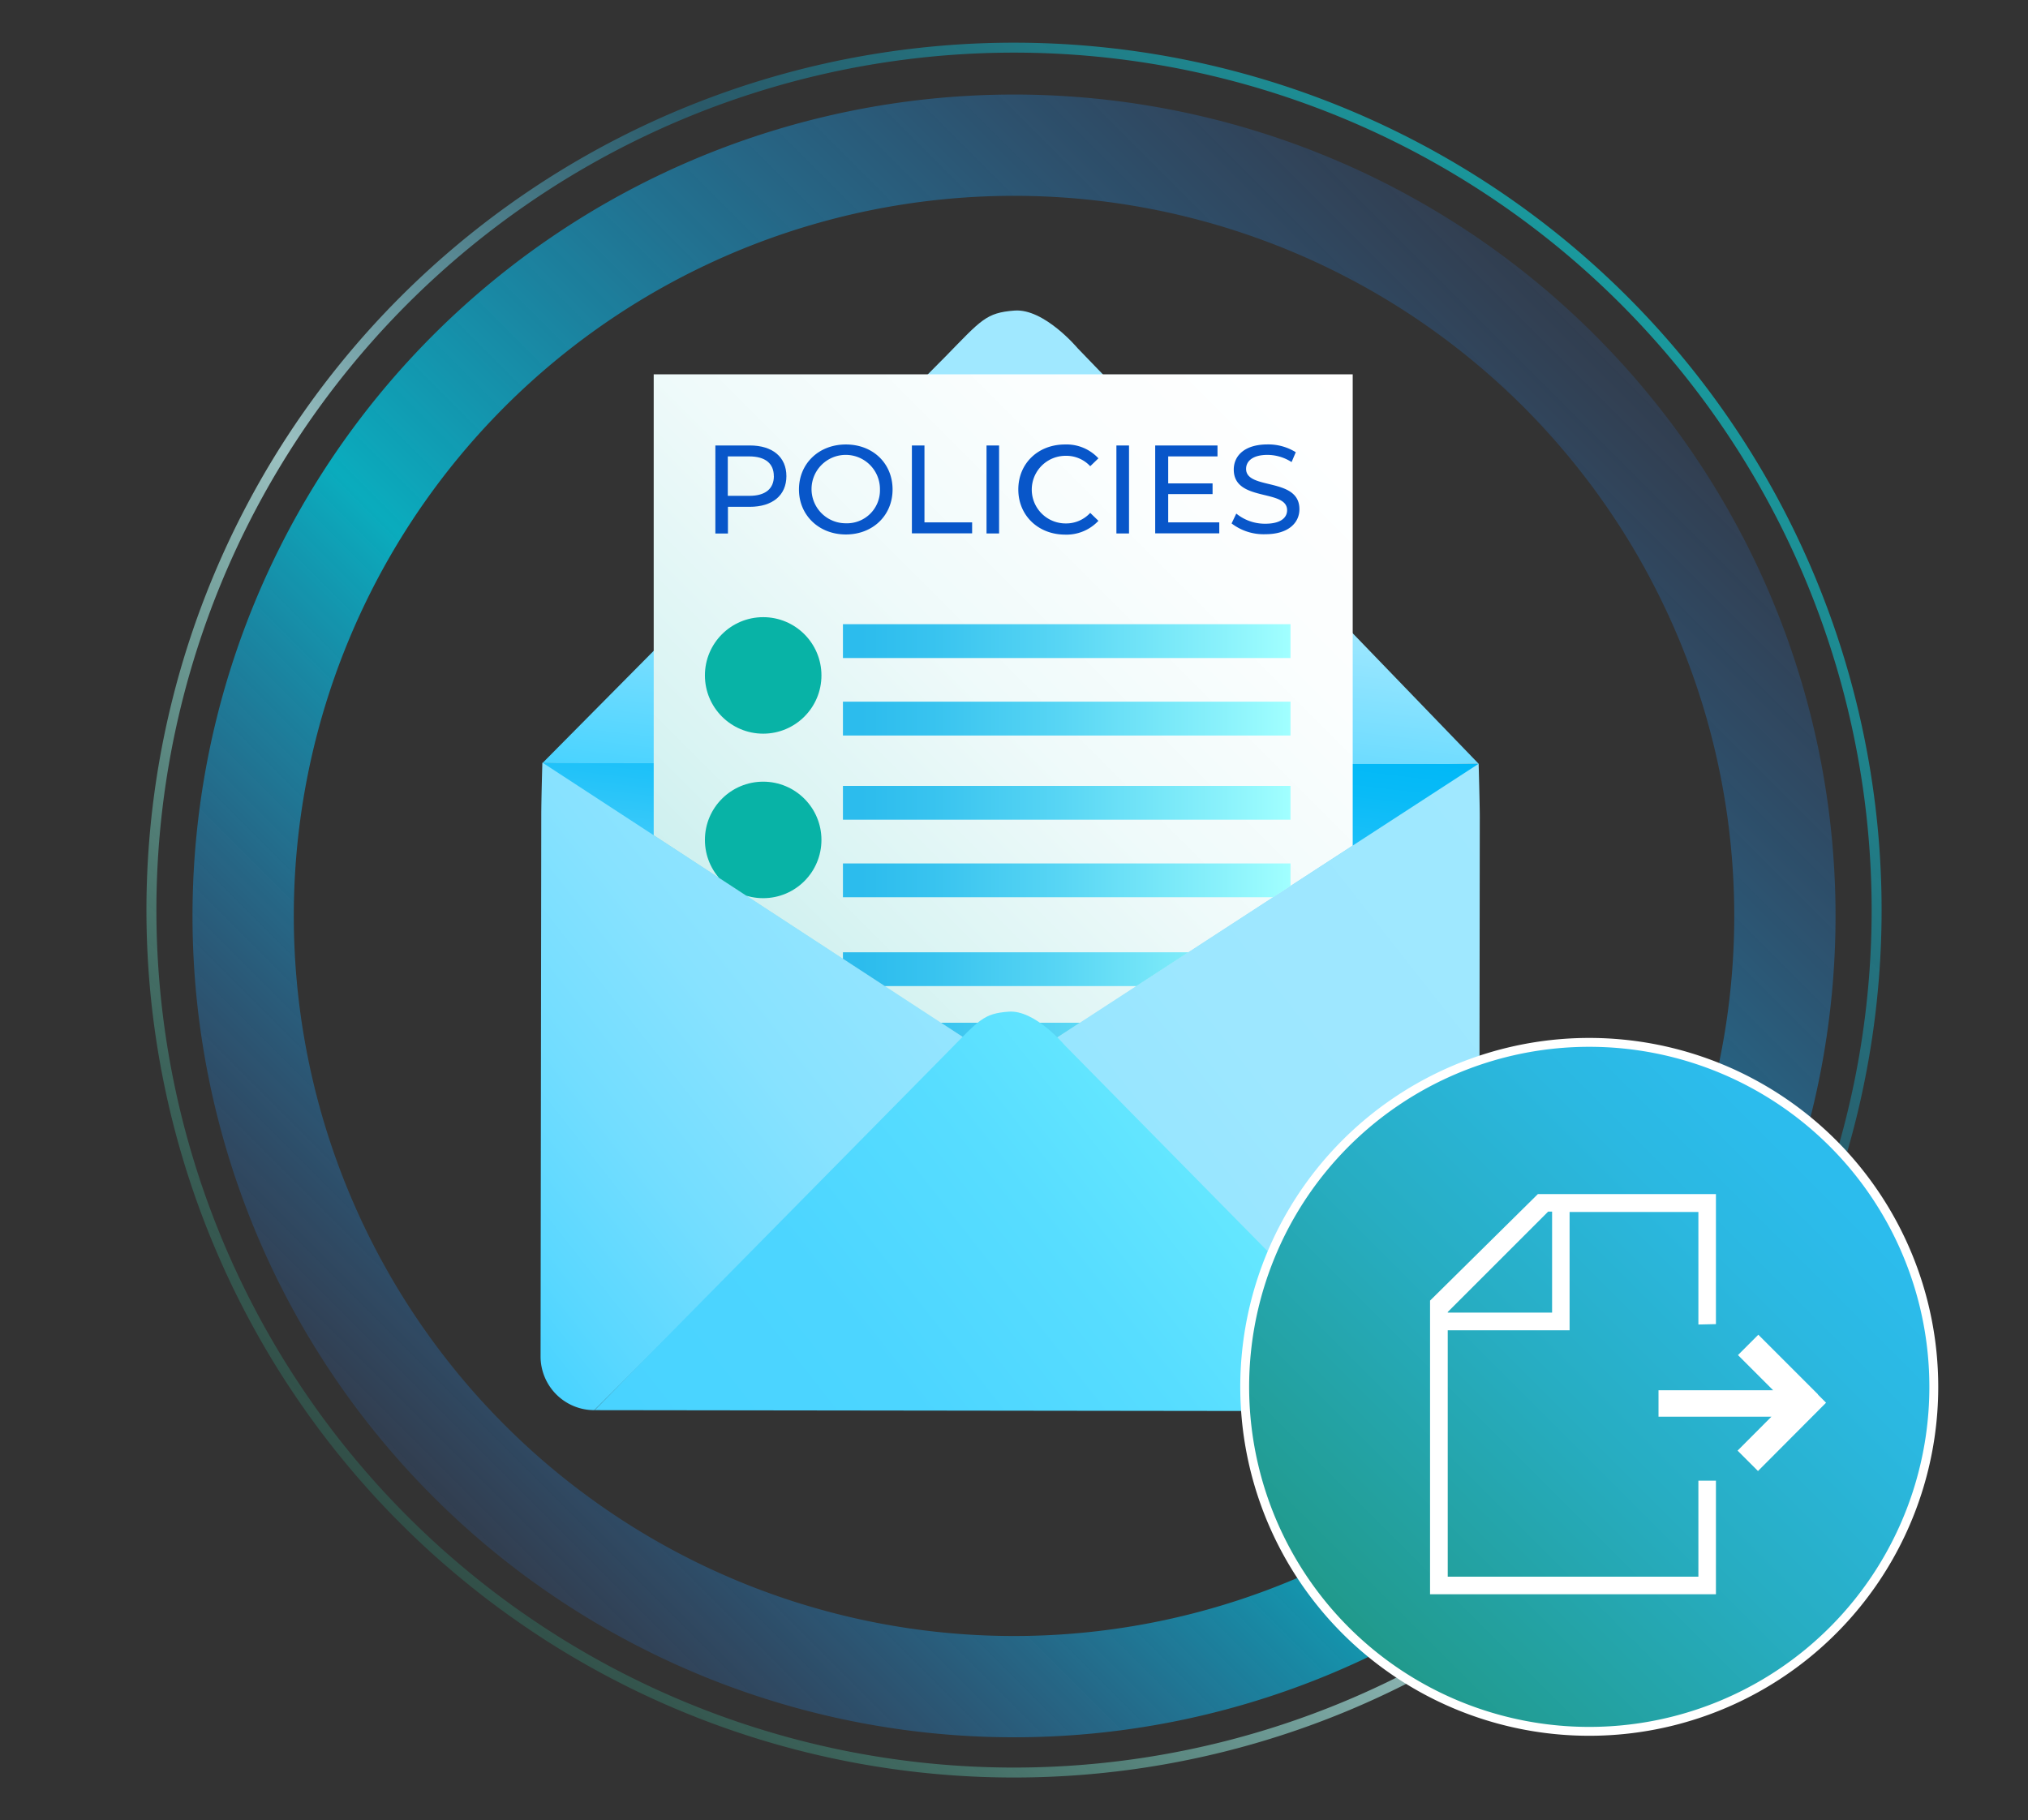 <svg xmlns="http://www.w3.org/2000/svg" xmlns:xlink="http://www.w3.org/1999/xlink" viewBox="0 0 411.43 369.34"><rect x="0" y="0" width="411.43" height="369.34" fill="#333333" stroke="none"/><defs><linearGradient id="a" x1="81.26" y1="309.13" x2="330.17" y2="60.21" gradientUnits="userSpaceOnUse"><stop offset="0" stop-color="#2cb896" stop-opacity="0.3"/><stop offset="0.25" stop-color="#92e6da" stop-opacity="0.76"/><stop offset="0.39" stop-color="#c9ffff"/><stop offset="0.7" stop-color="#1b95bd" stop-opacity="0.56"/><stop offset="1" stop-color="#05ecf3" stop-opacity="0.79"/></linearGradient><linearGradient id="b" x1="87.87" y1="303.7" x2="323.57" y2="68" gradientUnits="userSpaceOnUse"><stop offset="0" stop-color="#2c79e6" stop-opacity="0.2"/><stop offset="0.23" stop-color="#12a9e2" stop-opacity="0.67"/><stop offset="0.4" stop-color="#00cae0"/><stop offset="1" stop-color="#2c79e6" stop-opacity="0.2"/></linearGradient><linearGradient id="c" x1="-16.17" y1="502.72" x2="143.8" y2="342.76" gradientTransform="translate(192.21 -209.75) rotate(6.83)" gradientUnits="userSpaceOnUse"><stop offset="0" stop-color="#49d3ff"/><stop offset="0.06" stop-color="#58d7ff"/><stop offset="0.19" stop-color="#72ddff"/><stop offset="0.33" stop-color="#87e2ff"/><stop offset="0.49" stop-color="#95e5ff"/><stop offset="0.68" stop-color="#9de7ff"/><stop offset="1" stop-color="#a0e8ff"/></linearGradient><linearGradient id="d" x1="56.09" y1="421.92" x2="56.09" y2="349.33" gradientTransform="translate(192.21 -209.75) rotate(6.83)" gradientUnits="userSpaceOnUse"><stop offset="0" stop-color="#a0e8ff"/><stop offset="0.18" stop-color="#7addfd"/><stop offset="0.45" stop-color="#46cdfa"/><stop offset="0.69" stop-color="#20c2f9"/><stop offset="0.88" stop-color="#09bbf7"/><stop offset="1" stop-color="#00b8f7"/></linearGradient><linearGradient id="e" x1="56.12" y1="371.67" x2="56.12" y2="269.08" gradientTransform="translate(192.21 -209.75) rotate(6.83)" gradientUnits="userSpaceOnUse"><stop offset="0" stop-color="#49d3ff"/><stop offset="0.46" stop-color="#a0e8ff"/></linearGradient><clipPath id="f"><polygon points="299.96 154.99 287.17 73.42 117.84 69.48 110.07 154.76 204.96 216.71 299.96 154.99" fill="none"/></clipPath><linearGradient id="g" x1="121.39" y1="251.46" x2="285.66" y2="87.18" gradientUnits="userSpaceOnUse"><stop offset="0" stop-color="#a3e3e1"/><stop offset="0.16" stop-color="#beebea"/><stop offset="0.37" stop-color="#daf4f3"/><stop offset="0.58" stop-color="#effafa"/><stop offset="0.79" stop-color="#fbfefe"/><stop offset="1" stop-color="#fff"/></linearGradient><linearGradient id="h" x1="171.01" y1="130.09" x2="261.81" y2="130.09" gradientUnits="userSpaceOnUse"><stop offset="0.04" stop-color="#2cbced"/><stop offset="0.2" stop-color="#38c3ef"/><stop offset="0.48" stop-color="#57d5f4"/><stop offset="0.84" stop-color="#89f1fb"/><stop offset="1" stop-color="#a1ffff"/></linearGradient><linearGradient id="i" x1="171.01" y1="145.81" x2="261.81" y2="145.81" xlink:href="#h"/><linearGradient id="j" x1="171.01" y1="162.9" x2="261.81" y2="162.9" xlink:href="#h"/><linearGradient id="k" x1="171.01" y1="178.63" x2="261.81" y2="178.63" xlink:href="#h"/><linearGradient id="l" x1="171.01" y1="196.66" x2="261.81" y2="196.66" xlink:href="#h"/><linearGradient id="m" x1="171.01" y1="210.96" x2="261.81" y2="210.96" xlink:href="#h"/><linearGradient id="n" x1="171.01" y1="229.85" x2="261.81" y2="229.85" xlink:href="#h"/><linearGradient id="o" x1="171.01" y1="244.15" x2="261.81" y2="244.15" xlink:href="#h"/><linearGradient id="p" x1="19.9" y1="532.88" x2="113.49" y2="439.29" gradientTransform="translate(192.21 -209.75) rotate(6.83)" gradientUnits="userSpaceOnUse"><stop offset="0" stop-color="#49d3ff"/><stop offset="0.39" stop-color="#4cd5ff"/><stop offset="0.72" stop-color="#57ddff"/><stop offset="0.99" stop-color="#66e8ff"/></linearGradient><linearGradient id="q" x1="273" y1="330.82" x2="371.85" y2="231.98" gradientUnits="userSpaceOnUse"><stop offset="0" stop-color="#20998a"/><stop offset="0.04" stop-color="#219b90"/><stop offset="0.46" stop-color="#27adc2"/><stop offset="0.78" stop-color="#2bb8e1"/><stop offset="0.96" stop-color="#2cbced"/></linearGradient></defs><title>Artboard 1 copy 4</title><path d="M380.72,184.67a175,175,0,1,1-175-175A175,175,0,0,1,380.72,184.67Z" fill="none" stroke-miterlimit="10" stroke-width="2.02" opacity="0.7" stroke="url(#a)"/><path d="M362.11,185.86A156.39,156.39,0,1,1,205.72,29.46,156.39,156.39,0,0,1,362.11,185.86Z" fill="none" stroke-miterlimit="10" stroke-width="20.55" opacity="0.8" stroke="url(#b)"/><path d="M289.3,154.8,205,154.7l-84.28-.1c-3,0-10.69.16-10.69.16s-.22,7.68-.22,10.75l-.14,109.73a10.9,10.9,0,0,0,10.91,10.9L205,202l84.15,84.37a10.9,10.9,0,0,0,10.93-10.88l.13-109.72c0-2.58-.23-10.76-.23-10.76S292.76,154.81,289.3,154.8Z" fill="url(#c)"/><polygon points="299.96 154.99 110.07 154.76 204.96 216.71 299.96 154.99" fill="url(#d)"/><path d="M110.14,154.75,300,155l-81.4-84.37s-6.77-8.08-12.8-7.61c-5.76.44-6.69,1.86-14,9.34C186.29,77.87,110.14,154.75,110.14,154.75Z" fill="url(#e)"/><g clip-path="url(#f)"><rect x="132.62" y="75.95" width="141.81" height="186.74" fill="url(#g)"/><path d="M159.54,96.61c0,3.88-2.8,6.23-7.45,6.23h-4.41v5.41h-2.55V90.39h7C156.74,90.39,159.54,92.74,159.54,96.61Zm-2.55,0c0-2.55-1.71-4-5-4h-4.34v8H152C155.28,100.62,157,99.17,157,96.61Z" fill="#0856c9"/><path d="M162.09,99.32c0-5.23,4-9.13,9.52-9.13s9.47,3.87,9.47,9.13-4,9.13-9.47,9.13S162.09,104.55,162.09,99.32Zm16.43,0a6.94,6.94,0,1,0-6.91,6.86A6.69,6.69,0,0,0,178.52,99.32Z" fill="#0856c9"/><path d="M185,90.39h2.55V106h9.67v2.22H185Z" fill="#0856c9"/><path d="M200.14,90.39h2.55v17.86h-2.55Z" fill="#0856c9"/><path d="M206.59,99.32c0-5.28,4-9.13,9.47-9.13A8.8,8.8,0,0,1,222.84,93l-1.66,1.6a6.61,6.61,0,0,0-5-2.11,6.86,6.86,0,1,0,0,13.72,6.64,6.64,0,0,0,5-2.14l1.66,1.61a8.87,8.87,0,0,1-6.81,2.8C210.62,108.45,206.59,104.6,206.59,99.32Z" fill="#0856c9"/><path d="M226.49,90.39h2.56v17.86h-2.56Z" fill="#0856c9"/><path d="M247.36,106v2.22h-13V90.39H247v2.22H237v5.48h9v2.17h-9V106Z" fill="#0856c9"/><path d="M249.86,106.21l.95-2a9.19,9.19,0,0,0,5.89,2.06c3.09,0,4.42-1.2,4.42-2.75,0-4.36-10.82-1.61-10.82-8.24,0-2.76,2.14-5.1,6.84-5.1a10.51,10.51,0,0,1,5.74,1.58l-.85,2a9.15,9.15,0,0,0-4.89-1.46c-3,0-4.34,1.28-4.34,2.84,0,4.36,10.82,1.63,10.82,8.18,0,2.74-2.2,5.08-6.92,5.08A10.65,10.65,0,0,1,249.86,106.21Z" fill="#0856c9"/><rect x="171.01" y="126.66" width="90.8" height="6.86" fill="url(#h)"/><rect x="171.01" y="142.38" width="90.8" height="6.86" fill="url(#i)"/><circle cx="154.83" cy="137.05" r="11.82" fill="#08b3a6"/><rect x="171.01" y="159.47" width="90.8" height="6.86" fill="url(#j)"/><rect x="171.01" y="175.2" width="90.8" height="6.86" fill="url(#k)"/><circle cx="154.83" cy="170.43" r="11.82" fill="#08b3a6"/><rect x="171.01" y="193.23" width="90.8" height="6.86" fill="url(#l)"/><rect x="171.01" y="207.53" width="90.8" height="6.86" fill="url(#m)"/><circle cx="154.83" cy="203.61" r="11.82" fill="#08b3a6"/><rect x="171.01" y="226.42" width="90.8" height="6.86" fill="url(#n)"/><rect x="171.01" y="240.72" width="90.8" height="6.86" fill="url(#o)"/><circle cx="154.83" cy="236.8" r="11.82" fill="#08b3a6"/></g><path d="M120.62,286.14l168.51.21L215.92,212s-6-7.14-11.3-6.72c-5.1.38-5.92,1.64-12.43,8.26S120.62,286.14,120.62,286.14Z" fill="url(#p)"/><g opacity="0.68"><path d="M273,232a69.89,69.89,0,1,1,98.84,98.84Z" fill="#fff" opacity="0.8"/></g><path d="M392.32,281.4a69.9,69.9,0,1,1-69.9-69.89A69.9,69.9,0,0,1,392.32,281.4Z" stroke="#fff" stroke-miterlimit="10" stroke-width="1.8" fill="url(#q)"/><polygon points="368.81 282.98 368.84 282.95 356.72 270.83 352.59 274.96 359.73 282.1 336.47 282.1 336.47 287.46 359.38 287.46 352.51 294.35 356.65 298.49 370.46 284.63 368.81 282.98" fill="#fff"/><path d="M348.12,268.68V242.29H312l-21.88,21.62v59.58h58V300.44h-3.56v19.49H293.71v-50h24.72v-24h26.13v22.83Zm-33.24-2.34H293.71v-.12l20.37-20.37h.8Z" fill="#fff"/></svg>
